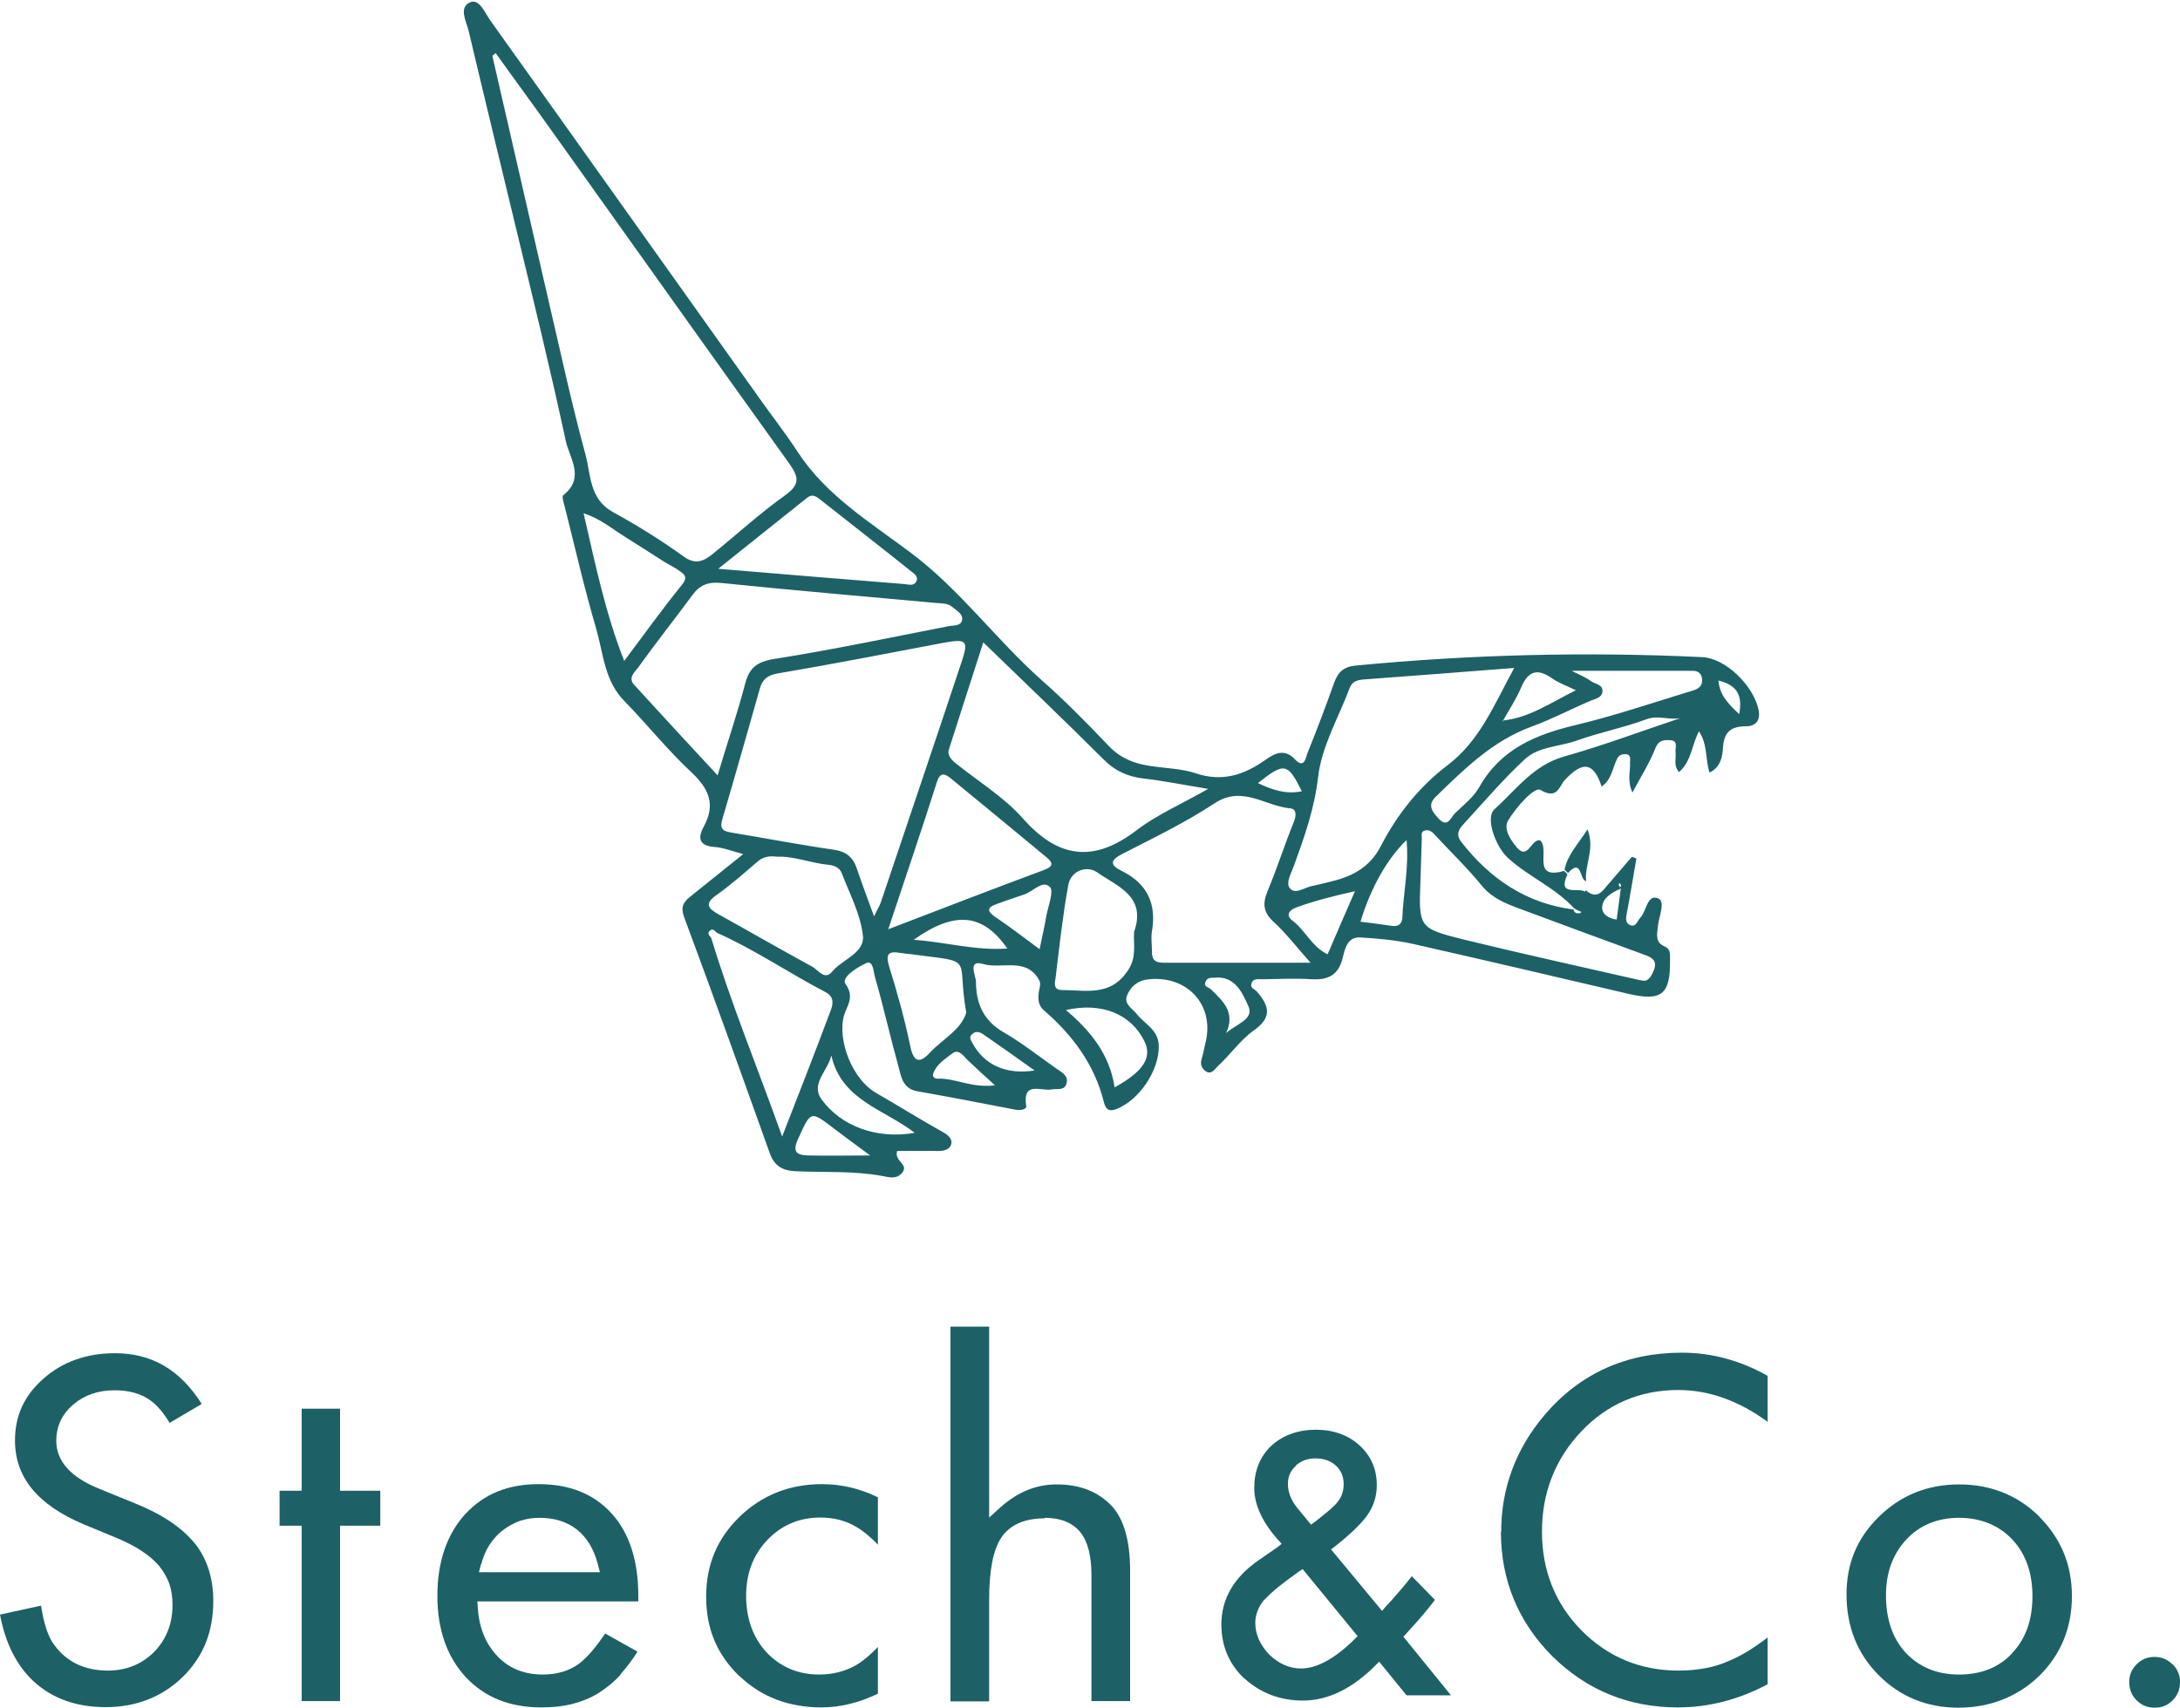 <?xml version="1.0" encoding="UTF-8"?><svg id="_レイヤー_2" xmlns="http://www.w3.org/2000/svg" viewBox="0 0 82.89 64.94"><defs><style>.cls-1{fill:#1d6166;}</style></defs><g id="_レイヤー_1-2"><path class="cls-1" d="M7.41,58.7c-.48-.6-1.25-1.12-2.3-1.54l-1.35-.55c-1.08-.44-1.62-1.05-1.62-1.82,0-.55.22-1.02.65-1.38.42-.36.94-.54,1.57-.54.51,0,.93.11,1.26.32.27.16.55.46.83.92l1.22-.72c-.82-1.3-1.9-1.93-3.3-1.93-1.08,0-2,.33-2.72.97-.73.64-1.08,1.41-1.08,2.35,0,1.4.86,2.45,2.62,3.19l1.3.54c.35.15.66.31.91.48.26.17.48.36.65.56.17.21.3.44.39.68.08.24.12.51.12.8,0,.72-.24,1.32-.7,1.79-.47.47-1.06.71-1.76.71-.88,0-1.57-.33-2.04-.98-.23-.3-.39-.79-.5-1.49l-1.56.34c.2,1.08.63,1.94,1.29,2.55.71.65,1.63.97,2.73.97,1.16,0,2.15-.39,2.93-1.15.78-.77,1.16-1.71,1.16-2.9,0-.86-.24-1.6-.71-2.19Z"/><polygon class="cls-1" points="14.46 56.69 12.93 56.69 12.93 53.57 11.47 53.57 11.47 56.69 10.63 56.69 10.63 58.02 11.47 58.02 11.47 64.69 12.93 64.69 12.93 58.02 14.46 58.02 14.46 56.69"/><path class="cls-1" d="M23.59,63.67c.22-.24.44-.53.65-.86l-1.23-.69c-.37.55-.7.93-1.01,1.16-.36.26-.82.4-1.36.4-.7,0-1.28-.23-1.72-.69-.44-.46-.7-1.07-.75-1.82l-.02-.27h6.12v-.22c0-1.33-.34-2.38-1.01-3.12-.68-.75-1.6-1.12-2.78-1.12s-2.09.38-2.8,1.15c-.7.78-1.05,1.82-1.05,3.1s.37,2.33,1.09,3.1c.73.77,1.67,1.14,2.87,1.14.42,0,.81-.04,1.17-.13.35-.09.68-.22.99-.41.3-.19.6-.43.86-.72ZM18.3,59.48c.07-.27.17-.51.31-.73.14-.21.3-.4.5-.55.19-.15.41-.27.65-.36.24-.08.49-.12.75-.12,1.15,0,1.92.61,2.22,1.76l.08.31h-4.6l.08-.31Z"/><path class="cls-1" d="M28.11,63.73c.83.8,1.88,1.2,3.13,1.2.71,0,1.43-.18,2.14-.52v-1.78c-.31.33-.6.56-.86.71-.4.22-.86.34-1.37.34-.81,0-1.48-.29-2.01-.85-.51-.56-.77-1.28-.77-2.14s.27-1.56.8-2.12c.54-.57,1.22-.86,2.02-.86.52,0,.97.12,1.36.35.26.15.53.37.83.68v-1.8c-.67-.33-1.38-.5-2.13-.5-1.23,0-2.28.42-3.13,1.24-.85.83-1.27,1.82-1.27,3.04s.41,2.19,1.25,3.01Z"/><path class="cls-1" d="M39.72,57.72c.61,0,1.07.19,1.36.55.28.35.42.89.42,1.64v4.78h1.47v-4.96c0-1.12-.23-1.93-.67-2.43-.53-.57-1.22-.85-2.12-.85-.79,0-1.49.29-2.15.88l-.42.38v-7.26h-1.47v14.25h1.47v-3.86c0-1.11.15-1.88.45-2.35.33-.5.89-.75,1.66-.75Z"/><path class="cls-1" d="M47.32,63.83c.6.55,1.35.84,2.22.84.97,0,1.92-.47,2.83-1.41l.07-.07,1.04,1.28h1.69l-1.81-2.23.05-.05c.27-.3.51-.56.71-.8.17-.2.32-.39.44-.55l-.88-.9c-.14.18-.29.37-.45.55-.18.21-.36.42-.56.63l-.12.14-1.94-2.34.07-.05c.63-.49,1.07-.91,1.31-1.25.24-.34.36-.72.36-1.14,0-.61-.22-1.11-.65-1.51-.44-.4-1-.6-1.67-.6s-1.26.21-1.7.62c-.43.41-.64.95-.64,1.6s.33,1.35.98,2.05l.06.07-.16.13s-.05.04-.06.04l-.65.45c-.94.65-1.42,1.47-1.42,2.45,0,.82.3,1.52.89,2.07ZM49.26,55.74c.2-.18.45-.28.75-.28.32,0,.58.09.78.27.2.18.3.42.3.71,0,.25-.07.47-.21.65-.06.09-.17.19-.31.32-.14.12-.32.26-.53.43l-.19.14-.05-.06s-.07-.08-.09-.11l-.37-.45c-.25-.3-.37-.62-.37-.93,0-.28.1-.51.31-.69ZM48.09,60.83c.23-.27.67-.62,1.29-1.06l.15-.1,2.09,2.55-.05.05c-.78.79-1.49,1.18-2.1,1.18-.44,0-.85-.18-1.21-.53-.35-.37-.53-.77-.53-1.21,0-.31.12-.61.35-.89Z"/><path class="cls-1" d="M57.07,58.26c0,1.84.66,3.43,1.96,4.73,1.31,1.29,2.91,1.94,4.76,1.94,1.19,0,2.33-.3,3.42-.88v-1.78c-.19.15-.38.28-.56.4-.31.21-.62.37-.91.49-.52.24-1.17.37-1.92.37-1.45,0-2.69-.52-3.69-1.53-1-1.02-1.5-2.28-1.5-3.76s.51-2.77,1.5-3.81c.99-1.04,2.23-1.57,3.68-1.57,1.17,0,2.31.41,3.4,1.21v-1.75c-1.05-.59-2.14-.88-3.26-.88-2.13,0-3.89.8-5.23,2.38-1.09,1.29-1.64,2.78-1.64,4.43Z"/><path class="cls-1" d="M77.55,57.68c-.83-.82-1.86-1.23-3.06-1.23s-2.21.41-3.04,1.22c-.84.82-1.24,1.79-1.24,2.96,0,1.23.41,2.26,1.22,3.07.81.82,1.83,1.24,3.03,1.24s2.25-.41,3.08-1.21c.82-.81,1.24-1.83,1.24-3.03s-.42-2.2-1.24-3.02ZM76.52,62.86c-.51.55-1.19.82-2.03.82s-1.51-.28-2.03-.83c-.5-.54-.75-1.28-.75-2.19,0-.85.26-1.56.77-2.11.51-.55,1.19-.83,2.01-.83s1.51.28,2.03.83c.5.54.76,1.26.76,2.15s-.25,1.61-.76,2.15Z"/><path class="cls-1" d="M82.6,63.29c-.19-.19-.41-.28-.68-.28s-.49.09-.68.28c-.19.19-.28.41-.28.67,0,.28.09.51.28.7s.41.28.69.28.49-.09.68-.28.28-.42.28-.69-.09-.49-.28-.68Z"/><path class="cls-1" d="M60.29,33.85q.37.34.67,0c.36-.42.73-.85,1.09-1.27.06.02.11.05.17.07-.12.69-.23,1.37-.36,2.06-.04.2-.08.4.15.48.2.06.25-.17.35-.28.25-.25.26-.91.68-.75.3.11.04.68,0,1.05-.03.31-.12.62.25.78.23.1.21.29.21.48.02,1.36-.31,1.62-1.6,1.32-2.73-.64-5.46-1.28-8.2-1.9-.64-.14-1.31-.2-1.97-.24-.51-.03-.59.44-.68.79-.16.63-.53.83-1.15.8-.63-.04-1.27-.01-1.91,0-.16,0-.35-.04-.41.17-.05.17.14.21.22.31.46.53.58.97-.12,1.46-.52.37-.9.93-1.38,1.37-.1.09-.24.36-.48.17-.18-.15-.18-.32-.11-.52.05-.16.07-.32.11-.48.4-1.45-.63-2.63-2.14-2.48-.42.04-.68.27-.82.6-.15.34.2.51.37.73.31.39.84.6.83,1.24,0,.91-.74,2.03-1.62,2.37-.32.12-.41-.05-.47-.28-.36-1.43-1.19-2.54-2.29-3.49-.2-.17-.22-.43-.18-.69.02-.14.08-.3.03-.41-.48-.94-1.43-.44-2.15-.65-.61-.18-.27.45-.27.68,0,.81.28,1.47,1.04,1.91.71.41,1.35.92,2.02,1.39.2.14.47.26.38.57-.08.28-.36.18-.56.22-.4.08-1.12-.34-.97.63.02.13-.23.18-.41.14-1.24-.24-2.48-.48-3.73-.7-.57-.1-.62-.58-.73-.99-.31-1.11-.56-2.24-.88-3.35-.06-.19-.06-.66-.34-.53-.33.15-.96.54-.78.79.36.5.05.83-.06,1.2-.26.96.33,2.42,1.2,2.93.85.49,1.68,1.01,2.54,1.49.22.12.39.27.34.47-.06.22-.31.27-.55.26-.51-.01-1.03,0-1.51,0-.11.41.45.49.2.82-.21.27-.51.18-.77.13-1.1-.2-2.2-.13-3.31-.18-.51-.03-.8-.22-.97-.71-1.07-2.99-2.14-5.98-3.25-8.96-.14-.39-.02-.56.22-.76.63-.51,1.27-1.02,2.03-1.63-.45-.12-.77-.25-1.09-.27-.58-.04-.65-.33-.42-.76.48-.86.2-1.47-.48-2.1-.9-.84-1.67-1.81-2.53-2.69-.76-.77-.8-1.81-1.07-2.75-.45-1.52-.8-3.07-1.19-4.61-.04-.16-.13-.42-.06-.47.84-.66.23-1.42.09-2.07-.57-2.66-1.22-5.31-1.86-7.96-.61-2.54-1.23-5.08-1.83-7.62-.09-.37-.39-.89.05-1.09.36-.16.57.41.78.7,3.41,4.77,6.8,9.55,10.2,14.32.49.69,1.01,1.36,1.47,2.06,1.09,1.68,2.78,2.7,4.31,3.85,1.88,1.41,3.24,3.3,4.97,4.84.9.79,1.74,1.65,2.57,2.52.43.45.94.65,1.51.74.6.1,1.23.1,1.79.29,1.02.34,1.86.05,2.67-.53.35-.25.72-.41,1.1,0,.36.38.41-.08.47-.23.36-.89.7-1.79,1.02-2.69.15-.41.37-.61.83-.65,4.38-.42,8.76-.53,13.16-.32.91.04,1.97,1.11,2.15,2.02.08.43-.16.61-.47.61-.62,0-.86.24-.89.86-.02.32-.11.72-.51.9-.16-.49-.06-1.05-.4-1.57-.28.53-.29,1.16-.76,1.55-.22-.25-.1-.51-.13-.75-.02-.17.11-.44-.19-.46-.22-.01-.45-.03-.58.31-.21.54-.53,1.04-.87,1.68-.21-.46-.07-.82-.09-1.15,0-.12.04-.3-.16-.31-.14,0-.25.02-.33.17-.18.36-.21.8-.59,1.06-.31-.92-.71-.98-1.39-.26-.23.24-.28.78-.94.39-.23-.13-.92.66-1.22,1.15-.2.33.08.74.31,1.02.44.54.56-.33.9-.25.39.33-.35,1.52.91,1.16.04.04.09.08.13.13-.4.86.41.48.67.66ZM57.15,27.4c1.02-.11,1.83-.69,2.77-1.15-.37-.18-.66-.28-.9-.45-.55-.39-.91-.3-1.18.34-.19.45-.46.85-.7,1.28l.02.03v-.05ZM59.83,34.58c.02.14.12.16.24.15.02,0,.04-.04.06-.05-.09-.04-.18-.08-.27-.13-.72-.79-1.72-1.2-2.51-1.91-.49-.44-.88-1.54-.53-1.86.82-.74,1.48-1.68,2.65-2.01,1.49-.42,2.95-.97,4.42-1.46-.43.08-.84-.12-1.28.04-.86.32-1.78.5-2.65.81-.66.24-1.45.22-1.98.71-.83.77-1.57,1.64-2.34,2.48-.17.18-.29.38-.09.65,1.1,1.42,2.48,2.36,4.3,2.59ZM27.25,35.47c-.07-.07-.14-.18-.26-.08-.11.1-.02.19.05.27.76,2.51,1.76,4.93,2.7,7.56.67-1.72,1.27-3.25,1.84-4.78.1-.25.15-.53-.19-.71-1.4-.73-2.71-1.63-4.16-2.27ZM18.85,2.01s-.08.08-.13.11c.7,3.05,1.4,6.1,2.1,9.15.47,2.01.9,4.02,1.44,6.01.21.77.14,1.69,1.04,2.19.93.51,1.83,1.07,2.69,1.69.44.32.75.19,1.08-.07.93-.75,1.82-1.57,2.79-2.26.6-.43.49-.72.13-1.23-2.97-4.14-5.92-8.29-8.88-12.44-.75-1.06-1.52-2.1-2.27-3.15ZM33.24,34.84c.13-.28.21-.4.25-.52,1.03-3.07,2.07-6.13,3.09-9.2.25-.76.15-.83-.68-.68-2.11.4-4.21.81-6.33,1.17-.4.07-.58.23-.68.58-.47,1.66-.94,3.32-1.43,4.98-.12.42.11.45.4.5,1.28.21,2.55.46,3.83.64.48.07.74.28.89.72.19.57.4,1.12.65,1.81ZM57.59,25.4c-2.02.16-3.88.3-5.75.44-.24.02-.43.08-.52.32-.42,1.12-1.07,2.23-1.2,3.38-.14,1.21-.52,2.28-.92,3.38-.1.28-.31.63-.17.84.2.28.55,0,.83-.06.21-.04.43-.1.64-.15.85-.19,1.57-.53,2-1.37.62-1.2,1.46-2.26,2.54-3.08,1.23-.93,1.77-2.3,2.54-3.71ZM27.29,29.47c.38-1.27.75-2.35,1.04-3.46.16-.61.44-.84,1.1-.95,2.23-.35,4.44-.82,6.65-1.25.18-.03.45,0,.5-.22.05-.24-.2-.36-.36-.5-.19-.16-.41-.14-.63-.16-2.72-.25-5.44-.48-8.16-.76-.5-.05-.82.07-1.11.47-.68.92-1.39,1.82-2.06,2.75-.13.17-.39.39-.15.65,1.02,1.12,2.05,2.23,3.18,3.45ZM37.39,24.42c-.46,1.44-.89,2.76-1.31,4.08-.07.24.11.41.29.55.85.68,1.81,1.27,2.52,2.07,1.36,1.54,2.71,1.69,4.33.45.76-.58,1.66-.97,2.72-1.57-.99-.16-1.71-.31-2.43-.39-.63-.07-1.13-.3-1.58-.76-1.45-1.45-2.93-2.86-4.54-4.42ZM49.83,36.61c-.55-.62-.94-1.13-1.41-1.56-.39-.36-.42-.69-.22-1.17.36-.86.64-1.75.99-2.61.1-.24.12-.51-.13-.53-.95-.08-1.82-.89-2.88-.19-1.11.73-2.31,1.31-3.5,1.92-.51.26-.46.44-.01.66.96.48,1.31,1.25,1.13,2.29-.04.24,0,.5,0,.74-.01.3.09.45.42.45,1.81,0,3.61,0,5.61,0ZM33.77,35.34c2.11-.81,4-1.54,5.91-2.25.36-.13.39-.26.11-.49-1.21-1-2.43-2.01-3.65-3.01-.22-.18-.4-.23-.52.16-.57,1.8-1.18,3.58-1.85,5.6ZM29.56,32.58c-.32-.04-.54,0-.75.18-.51.44-1.02.89-1.57,1.28-.47.33-.31.51.08.73,1.19.66,2.37,1.34,3.56,1.99.23.12.47.54.76.19.39-.47,1.25-.71,1.17-1.37-.09-.82-.51-1.6-.81-2.39-.07-.17-.26-.28-.47-.3-.69-.06-1.34-.34-1.97-.31ZM62.38,37.27c.25.1.38-.08.49-.34.15-.35,0-.5-.31-.61-1.59-.58-3.18-1.17-4.77-1.76-.54-.2-1.05-.4-1.44-.87-.56-.69-1.21-1.31-1.81-1.96-.1-.12-.22-.18-.35-.15-.19.04-.12.21-.13.34-.02.52-.03,1.05-.05,1.57-.07,1.78-.07,1.81,1.65,2.24,2.21.54,4.44,1.03,6.72,1.55ZM27.31,21.63c2.52.21,4.79.4,7.07.58.15.01.35.09.45-.08.12-.19-.07-.31-.18-.4-1.15-.92-2.31-1.82-3.46-2.73-.17-.14-.32-.22-.5-.07-1.07.85-2.13,1.7-3.38,2.7ZM43.12,35.44c.49-1.37-.66-1.74-1.41-2.27-.37-.26-.98-.08-1.09.48-.21,1.16-.34,2.34-.48,3.51-.03.2-.11.49.24.49.9,0,1.85.26,2.51-.75.34-.51.2-1,.23-1.47ZM59.78,25.52c.25.13.51.23.71.38.16.12.47.12.44.41-.03.22-.25.26-.43.33-.76.32-1.49.71-2.26.99-1.48.54-2.56,1.61-3.65,2.67-.33.32-.13.57.11.83.35.37.46-.04.62-.2.33-.32.72-.62.94-1.02.82-1.44,2.15-1.98,3.66-2.34,1.47-.35,2.9-.84,4.35-1.28.2-.06.44-.12.45-.4.01-.23-.12-.38-.34-.38-1.52,0-3.05,0-4.61,0ZM23.73,25.14c.76-1.01,1.45-1.98,2.2-2.9.21-.26.13-.37-.05-.5-.2-.15-.42-.25-.63-.38-.5-.32-1-.64-1.51-.96-.48-.3-.92-.68-1.55-.88.45,1.95.83,3.8,1.55,5.63ZM36.74,38.51c-.38-2.16.36-1.9-1.92-2.2-.19-.03-.39-.04-.57-.07-.46-.08-.59.02-.44.52.31,1,.59,2,.8,3.02.13.64.37.66.75.25.48-.52,1.18-.86,1.38-1.52ZM42.38,41.35c1.1-.6,1.43-1.14,1.14-1.74-.5-1.04-1.62-1.51-2.99-1.2.95.8,1.67,1.71,1.85,2.94ZM31.61,40.14c-.14.6-.8,1.07-.37,1.67.75,1.03,2.11,1.52,3.54,1.27-1.16-.9-2.78-1.23-3.17-2.94ZM51.72,35.05c.41.05.81.1,1.21.16.25.04.38-.09.39-.31.04-.96.26-1.92.16-2.95-.72.68-1.37,1.83-1.75,3.1ZM51.53,33.89c-.82.18-1.52.36-2.22.61-.36.13-.39.34-.18.5.5.37.75,1.01,1.35,1.29.33-.77.66-1.53,1.04-2.4ZM39.53,36.09c.1-.49.19-.88.26-1.28.07-.37.29-.93.13-1.08-.28-.28-.64.18-.99.29-.34.11-.67.23-1.01.35-.41.14-.4.29-.05.52.54.36,1.05.76,1.65,1.2ZM33.1,43.95c-.5-.37-.94-.69-1.36-1.01-.94-.72-.9-.7-1.39.36-.26.55-.01.63.4.64.74.02,1.48,0,2.36,0ZM38.3,36.07c-.93-1.34-2-1.44-3.56-.33,1.21.08,2.35.42,3.56.33ZM46.61,39.3c.34-.34,1.09-.52.86-1.03-.21-.46-.49-1.17-1.28-1.09-.13.01-.28-.02-.35.15-.09.2.12.21.2.29.45.44.95.87.58,1.67ZM39.34,40.71c-.7-.5-1.31-.93-1.93-1.36-.14-.1-.29-.16-.44-.03-.14.12-.06.22,0,.34.44.82,1.26,1.22,2.36,1.05ZM37.84,41.28c-.43-.39-.74-.67-1.04-.96-.17-.16-.34-.45-.59-.26-.27.21-.59.4-.72.75-.05.13.03.21.16.21.67-.03,1.29.37,2.2.25ZM49.5,30.09c-.54-1.08-.66-1.11-1.67-.31.53.25,1.06.44,1.67.31ZM66.13,27.16c.14-.74-.1-1.11-.79-1.28.05.56.36.87.79,1.28ZM61.63,33.79c-.41.18-.69.38-.71.7-.02.27.24.44.55.48.05-.37.1-.73.16-1.19ZM61.54,33.64s.04.07.05.1c.02-.02.05-.04.05-.05,0-.04-.03-.07-.05-.11-.02.02-.03.04-.05.06Z"/><path class="cls-1" d="M59.49,33.07c.11-.57.52-.97.87-1.53.3.74-.12,1.35-.05,1.97-.26-.04-.15-.9-.69-.31-.04-.04-.09-.08-.13-.13Z"/></g></svg>